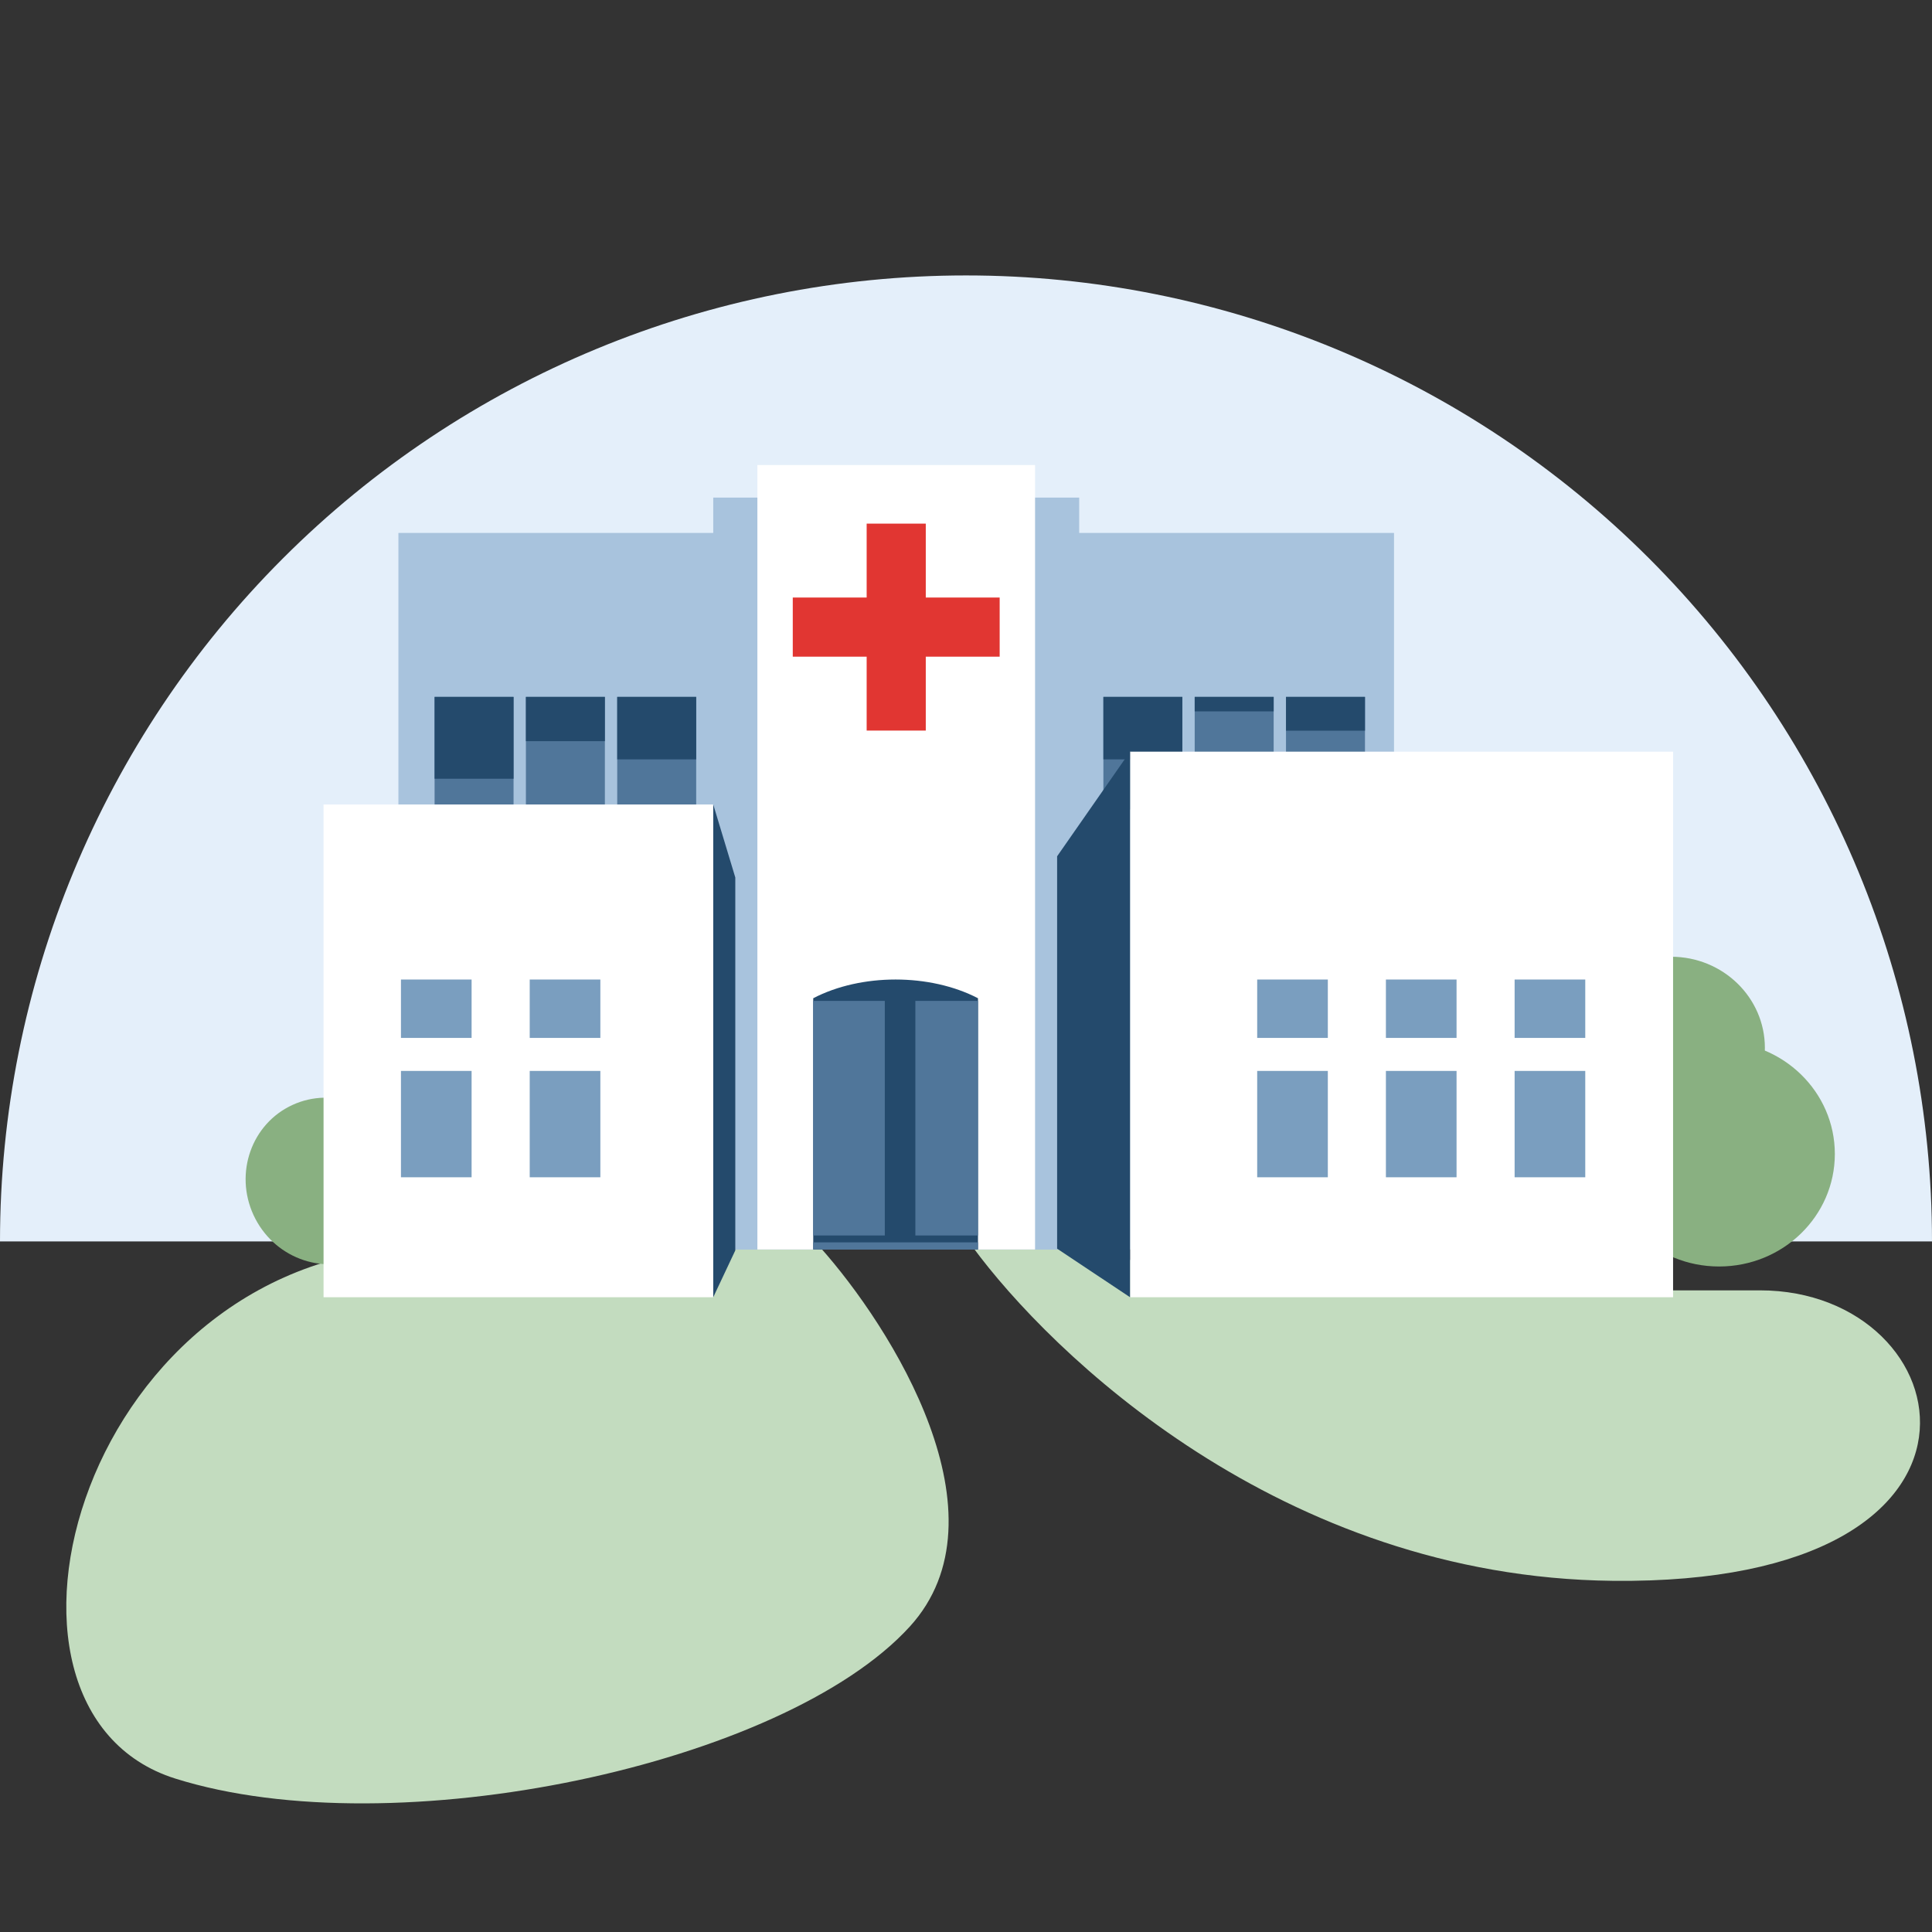 <svg width="110" height="110" viewBox="0 0 110 110" fill="none" xmlns="http://www.w3.org/2000/svg">
<rect x="0" y="0" width="110" height="110" fill="#333333" stroke="none"/>
<g clip-path="url(#clip0_2_1179)">
<path d="M110 70.682C110 56.095 104.205 42.106 93.891 31.791C83.576 21.477 69.587 15.682 55 15.682C40.413 15.682 26.424 21.477 16.109 31.791C5.795 42.106 0 56.095 0 70.682L55 70.682H110Z" fill="#E4EFFA"/>
<path d="M46.672 70.989C50.772 75.576 57.537 86.323 51.797 92.614C44.623 100.478 22.483 105.196 9.979 101.264C-2.526 97.332 4.649 70.989 24.533 70.989H46.672Z" fill="#C3DCBF"/>
<path d="M55.374 70.989C59.796 77.011 72.894 89.802 91.834 90.006C115.508 90.26 111.834 73.467 100.201 73.467H75.303L59.605 70.989H55.374Z" fill="#C3DCBF"/>
<ellipse cx="97.878" cy="65.702" rx="6.59" ry="6.407" fill="#89B081"/>
<ellipse cx="18.641" cy="67.24" rx="4.764" ry="4.632" transform="rotate(65.266 18.641 67.24)" fill="#89B081"/>
<ellipse cx="95.149" cy="59.662" rx="5.336" ry="5.189" fill="#89B081"/>
<rect x="22.684" y="30.343" width="56.685" height="40.796" fill="#A8C3DD"/>
<path d="M40.609 28.331H61.445V71.139H40.609V28.331Z" fill="#A8C3DD"/>
<rect x="43.122" y="26.478" width="15.81" height="44.661" fill="white"/>
<path d="M56.917 34.021H52.71V29.813H49.344V34.021H45.137V37.388H49.344V41.596H52.71V37.388H56.917V34.021Z" fill="#E13632"/>
<rect x="24.744" y="39.678" width="4.496" height="8.407" fill="#50769A"/>
<rect x="24.744" y="39.678" width="4.496" height="4.661" fill="#244A6C"/>
<rect x="29.943" y="39.678" width="4.496" height="8.407" fill="#50769A"/>
<rect x="29.943" y="39.678" width="4.496" height="2.521" fill="#244A6C"/>
<rect x="35.142" y="39.678" width="4.496" height="8.407" fill="#50769A"/>
<rect x="35.142" y="39.678" width="4.496" height="3.558" fill="#244A6C"/>
<rect x="62.822" y="39.678" width="4.496" height="6.416" fill="#50769A"/>
<rect x="62.822" y="39.678" width="4.496" height="3.558" fill="#244A6C"/>
<rect x="68.021" y="39.678" width="4.496" height="6.416" fill="#50769A"/>
<rect x="68.021" y="39.678" width="4.496" height="0.825" fill="#244A6C"/>
<rect x="73.22" y="39.678" width="4.496" height="6.416" fill="#50769A"/>
<rect x="73.22" y="39.678" width="4.496" height="1.924" fill="#244A6C"/>
<rect x="18.422" y="45.803" width="22.187" height="28.056" fill="white"/>
<path d="M41.865 49.96L40.609 45.803V73.859L41.865 71.193V49.96Z" fill="#244A6C"/>
<rect x="64.339" y="42.797" width="30.919" height="31.062" fill="white"/>
<path d="M64.339 42.797L60.188 48.753V71.094L64.339 73.859V42.797Z" fill="#244A6C"/>
<path d="M46.302 56.836C49.028 55.414 52.947 55.414 55.683 56.836V71.139H46.302V56.836Z" fill="#244A6C"/>
<path fill-rule="evenodd" clip-rule="evenodd" d="M46.301 70.343V56.987H50.377V70.343H46.301ZM55.682 70.735V71.139H46.301V70.735H55.682ZM55.682 56.987V70.343H52.117V56.987H55.682Z" fill="#50769A"/>
<rect x="22.829" y="55.77" width="4.022" height="3.325" fill="#7A9EBF"/>
<rect x="22.829" y="60.974" width="4.022" height="6.055" fill="#7A9EBF"/>
<rect x="71.579" y="55.77" width="4.022" height="3.325" fill="#7A9EBF"/>
<rect x="71.579" y="60.974" width="4.022" height="6.055" fill="#7A9EBF"/>
<rect x="86.236" y="55.77" width="4.022" height="3.325" fill="#7A9EBF"/>
<rect x="86.236" y="60.974" width="4.022" height="6.055" fill="#7A9EBF"/>
<rect x="30.16" y="55.77" width="4.022" height="3.325" fill="#7A9EBF"/>
<rect x="30.16" y="60.974" width="4.022" height="6.055" fill="#7A9EBF"/>
<rect x="78.908" y="55.77" width="4.022" height="3.325" fill="#7A9EBF"/>
<rect x="78.908" y="60.974" width="4.022" height="6.055" fill="#7A9EBF"/>
</g>
<defs>
<clipPath id="clip0_2_1179">
<rect width="110" height="110" fill="white"/>
</clipPath>
</defs>
</svg>
